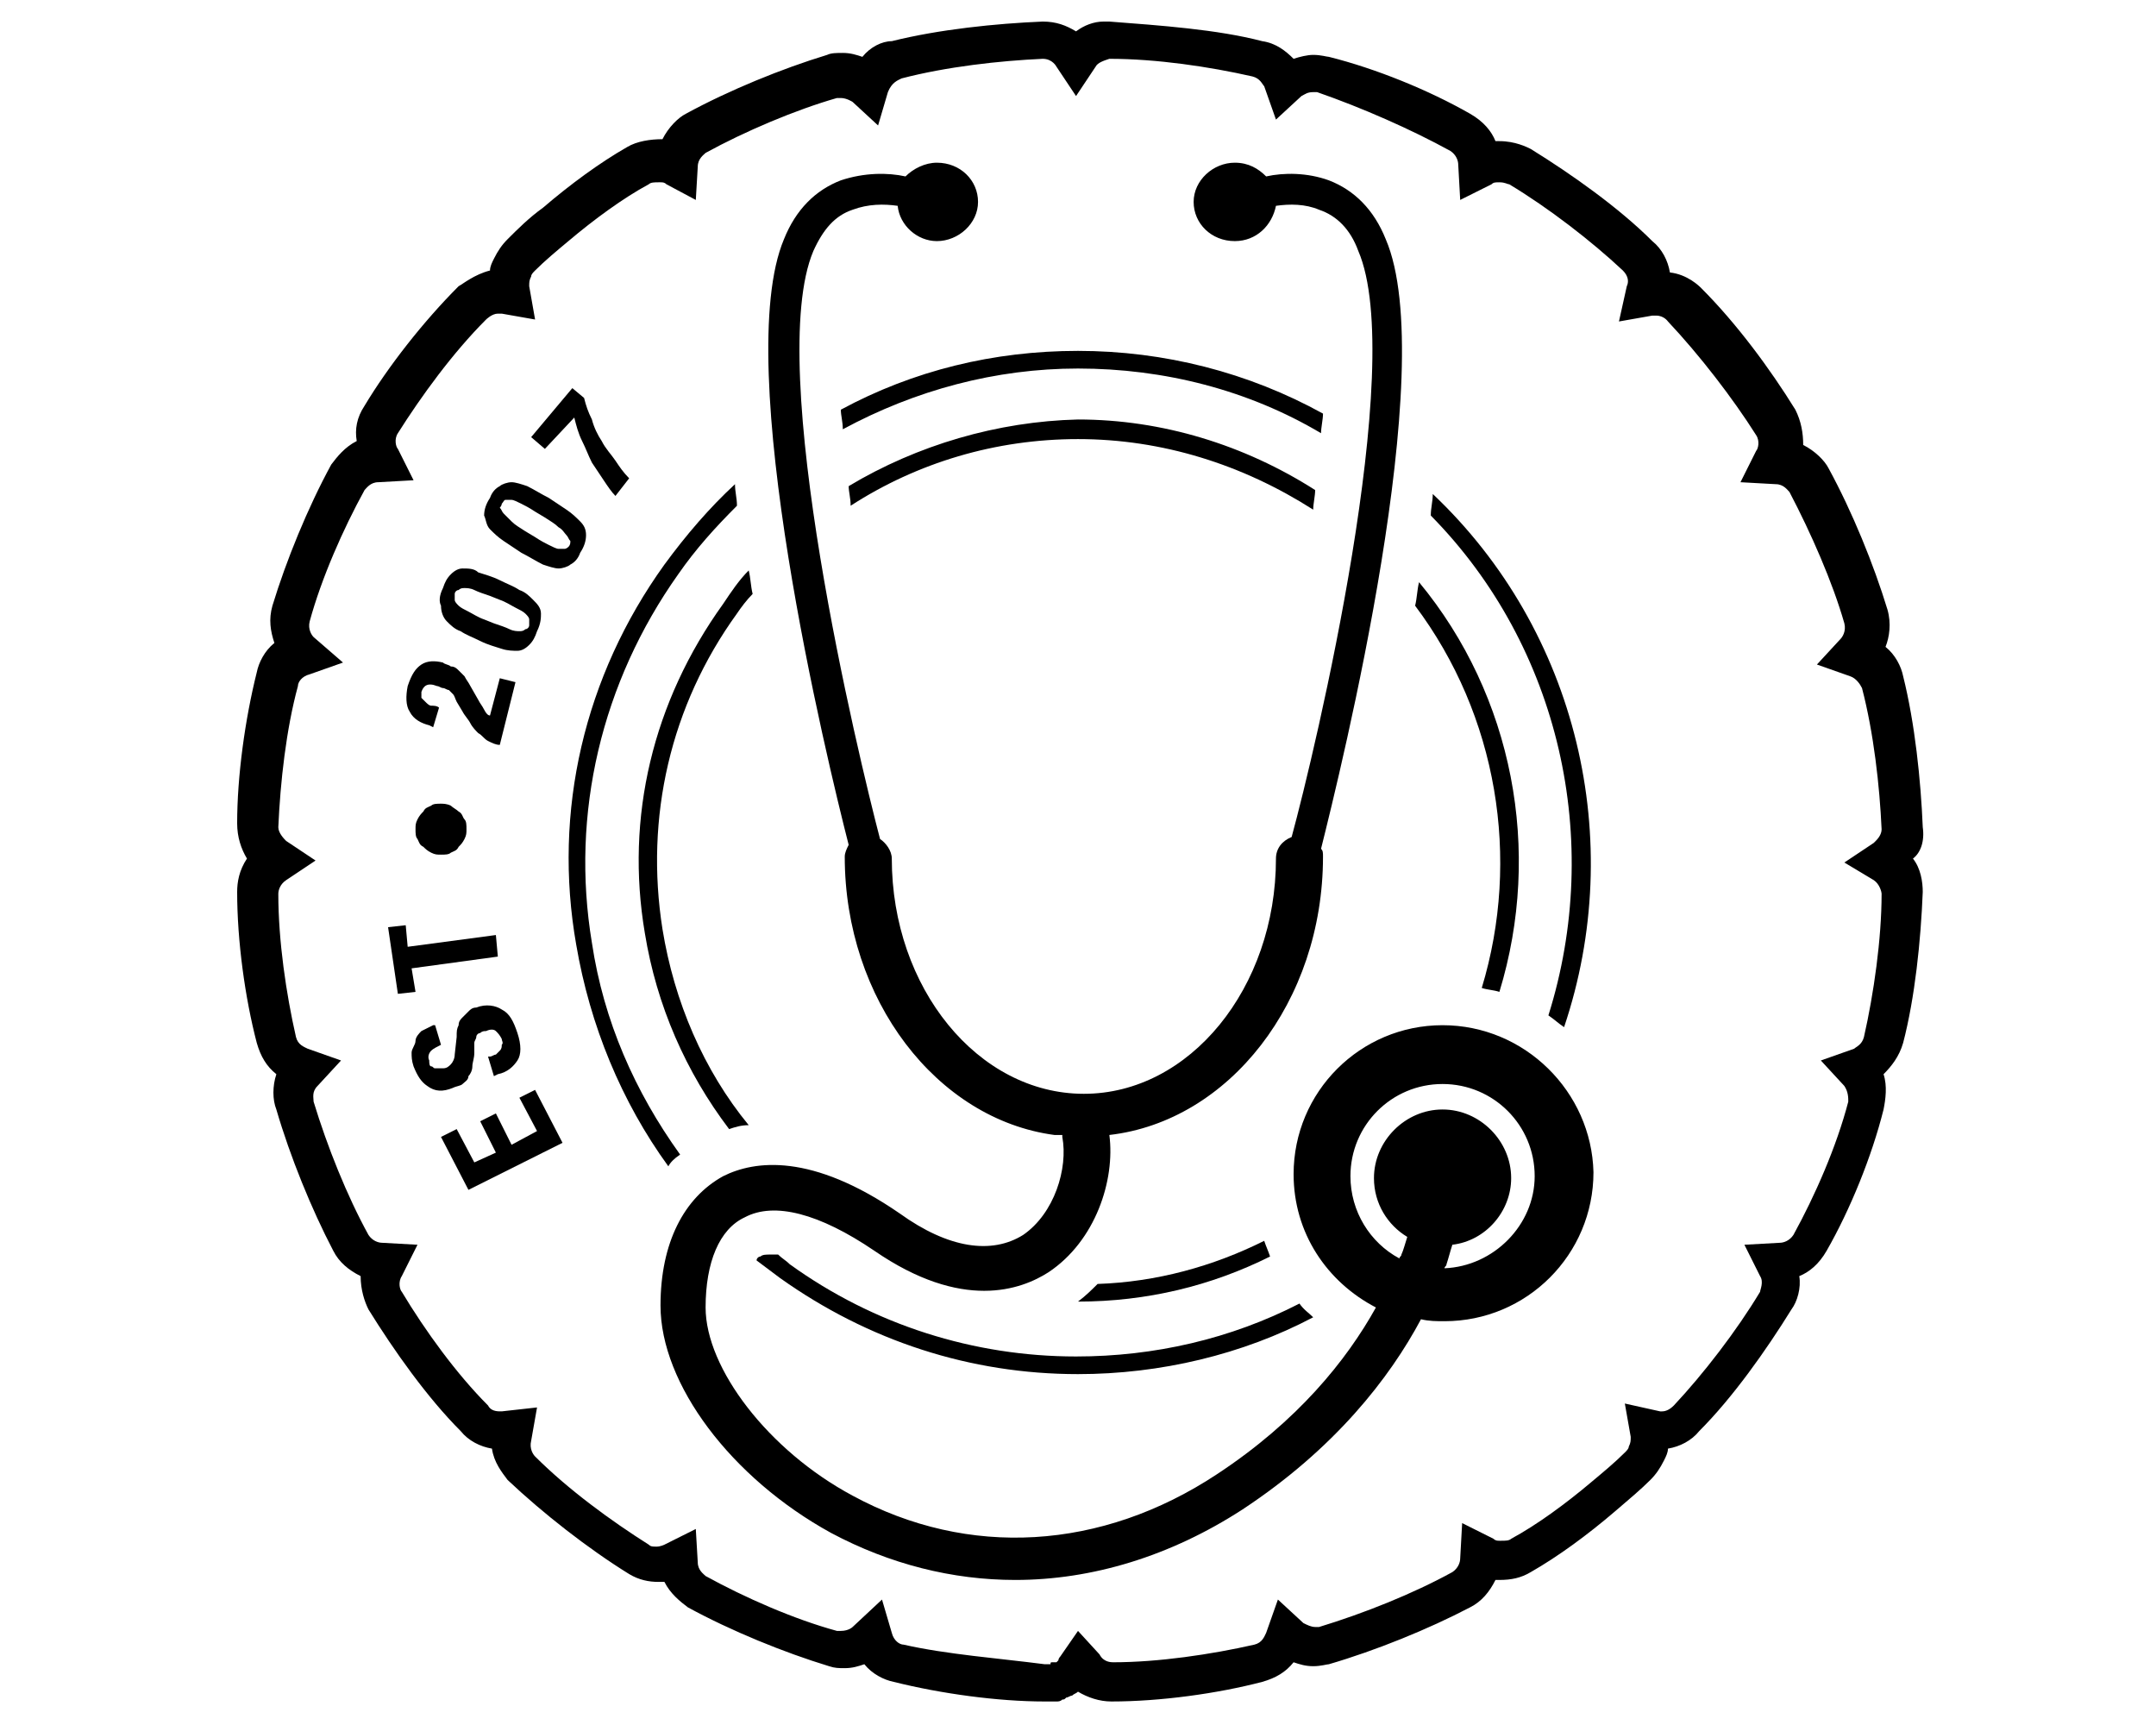 <?xml version="1.0" encoding="utf-8"?>
<!-- Generator: Adobe Illustrator 18.1.1, SVG Export Plug-In . SVG Version: 6.00 Build 0)  -->
<!DOCTYPE svg PUBLIC "-//W3C//DTD SVG 1.1//EN" "http://www.w3.org/Graphics/SVG/1.1/DTD/svg11.dtd">
<svg version="1.1" id="Layer_1" xmlns="http://www.w3.org/2000/svg" xmlns:xlink="http://www.w3.org/1999/xlink" x="0px" y="0px"
	 viewBox="0 0 110 88" enable-background="new 0 0 110 88" xml:space="preserve">
<g id="Z7dFBn_1_" display="none">
</g>
<g>
	<path d="M98.1,42.2c-0.1-2.4-0.4-5.3-1-7.7C97,34,96.7,33.4,96.2,33c0.2-0.5,0.3-1.2,0.1-1.9c-0.7-2.3-1.8-5-3-7.2
		c-0.2-0.4-0.7-0.9-1.3-1.2c0-0.6-0.1-1.2-0.4-1.8c-1.3-2.1-3-4.4-4.8-6.2c-0.1-0.1-0.7-0.7-1.6-0.8c-0.1-0.6-0.4-1.2-0.9-1.6
		c-1.7-1.7-4.1-3.4-6.2-4.7c-0.2-0.1-0.8-0.4-1.6-0.4c-0.1,0-0.1,0-0.2,0c-0.2-0.5-0.6-1-1.3-1.4c-2.1-1.2-4.8-2.3-7.2-2.9
		c-0.1,0-0.4-0.1-0.8-0.1c-0.3,0-0.7,0.1-1,0.2c-0.4-0.4-0.9-0.8-1.6-0.9c-2.3-0.6-5.2-0.8-7.8-1h0c-0.1,0-0.2,0-0.3,0
		c-0.5,0-1,0.2-1.4,0.5c-0.5-0.3-1-0.5-1.7-0.5h0c-2.4,0.1-5.3,0.4-7.7,1C45,2.1,44.4,2.4,44,2.9c-0.3-0.1-0.6-0.2-1-0.2
		c-0.3,0-0.6,0-0.8,0.1c-2.3,0.7-5,1.8-7.2,3c-0.4,0.2-0.9,0.7-1.2,1.3c-0.6,0-1.3,0.1-1.8,0.4c-1.4,0.8-2.9,1.9-4.3,3.1
		c-0.7,0.5-1.3,1.1-1.8,1.6c-0.3,0.3-0.5,0.6-0.7,1c-0.1,0.2-0.2,0.4-0.2,0.6c-0.8,0.2-1.4,0.7-1.6,0.8c-1.8,1.8-3.6,4.1-4.8,6.1
		c-0.4,0.6-0.5,1.2-0.4,1.8c-0.6,0.3-1,0.8-1.3,1.2c-1.2,2.2-2.3,4.9-3,7.2c-0.2,0.7-0.1,1.3,0.1,1.9c-0.5,0.4-0.8,1-0.9,1.5
		c-0.6,2.4-1,5.3-1,7.7c0,0.7,0.2,1.3,0.5,1.8c-0.4,0.6-0.5,1.2-0.5,1.7c0,2.5,0.4,5.4,1,7.7c0.2,0.7,0.5,1.2,1,1.6
		c-0.2,0.6-0.2,1.3,0,1.8c0.7,2.4,1.8,5.1,2.9,7.2c0.3,0.6,0.8,1,1.4,1.3c0,0.7,0.2,1.3,0.4,1.7c1.3,2.1,3,4.5,4.7,6.2
		c0.4,0.5,1,0.8,1.6,0.9c0.1,0.7,0.5,1.2,0.8,1.6c1.8,1.7,4.1,3.5,6.2,4.8c0.5,0.3,1,0.4,1.5,0.4c0.1,0,0.2,0,0.3,0
		c0.3,0.6,0.8,1,1.2,1.3c2.2,1.2,4.9,2.3,7.2,3c0.3,0.1,0.5,0.1,0.8,0.1c0.4,0,0.7-0.1,1-0.2c0.4,0.5,1,0.8,1.5,0.9
		c2.4,0.6,5.3,1,7.7,1h0.1c0.1,0,0.3,0,0.5,0c0.1,0,0.2,0,0.3-0.1c0.1,0,0.1,0,0.2-0.1c0.1,0,0.2-0.1,0.3-0.1
		c0.1-0.1,0.2-0.1,0.3-0.2c0,0,0,0,0,0c0.5,0.3,1.1,0.5,1.7,0.5h0c2.5,0,5.4-0.4,7.7-1c0.7-0.2,1.2-0.5,1.6-1c0.3,0.1,0.6,0.2,1,0.2
		c0.4,0,0.7-0.1,0.8-0.1c2.4-0.7,5.1-1.8,7.2-2.9c0.6-0.3,1-0.8,1.3-1.4c0.1,0,0.2,0,0.2,0c0.6,0,1.1-0.1,1.6-0.4
		c1.4-0.8,2.9-1.9,4.3-3.1c0.7-0.6,1.3-1.1,1.8-1.6c0.3-0.3,0.5-0.6,0.7-1c0.1-0.2,0.2-0.4,0.2-0.6c0.6-0.1,1.2-0.4,1.6-0.9
		c1.7-1.7,3.4-4.1,4.7-6.2c0.3-0.4,0.5-1.1,0.4-1.7c0.5-0.2,1-0.6,1.4-1.3c1.2-2.1,2.3-4.8,2.9-7.2c0.1-0.5,0.2-1.2,0-1.8
		c0.4-0.4,0.8-0.9,1-1.6c0.6-2.3,0.9-5.2,1-7.7c0-0.5-0.1-1.2-0.5-1.7C98,43.5,98.2,42.9,98.1,42.2z M95.6,44.9
		c0.3,0.2,0.4,0.6,0.4,0.7c0,2.3-0.4,5.1-0.9,7.3c-0.1,0.4-0.4,0.5-0.5,0.6l-1.7,0.6l1.2,1.3c0.2,0.3,0.2,0.6,0.2,0.8
		c-0.6,2.3-1.7,4.8-2.8,6.8c-0.2,0.3-0.5,0.4-0.7,0.4l-1.8,0.1l0.8,1.6c0.2,0.3,0,0.7,0,0.8c-1.2,2-2.9,4.2-4.4,5.8
		c-0.2,0.2-0.4,0.3-0.6,0.3c-0.1,0-0.1,0-0.1,0l-1.8-0.4l0.3,1.7c0,0.2,0,0.3-0.1,0.5l0,0c0,0.1-0.1,0.2-0.2,0.3
		c-0.5,0.5-1.1,1-1.7,1.5c-1.3,1.1-2.8,2.2-4.1,2.9c-0.1,0.1-0.3,0.1-0.5,0.1c0,0-0.1,0-0.1,0h0c-0.1,0-0.2,0-0.3-0.1l-1.6-0.8
		l-0.1,1.8c0,0.2-0.1,0.5-0.4,0.7c-2,1.1-4.5,2.1-6.8,2.8c0,0-0.1,0-0.2,0c-0.2,0-0.4-0.1-0.6-0.2l-1.3-1.2l-0.6,1.7
		c-0.1,0.2-0.2,0.5-0.6,0.6c-2.2,0.5-4.9,0.9-7.2,0.9c-0.1,0-0.5,0-0.7-0.4L55,83.2l-0.9,1.3c0,0-0.1,0.1-0.1,0.2c0,0,0,0,0,0
		c0,0-0.1,0.1-0.1,0.1c0,0,0,0-0.1,0l0,0c0,0-0.1,0-0.1,0c-0.1,0-0.1,0-0.1,0.1l0,0c0,0,0,0-0.1,0l-0.1,0c0,0-0.1,0-0.1,0h0
		c-2.3-0.3-5-0.5-7.2-1c-0.2,0-0.5-0.2-0.6-0.6l-0.5-1.7L43.5,83c0,0-0.2,0.2-0.6,0.2c-0.1,0-0.1,0-0.2,0c-2.2-0.6-4.7-1.7-6.7-2.8
		c-0.1-0.1-0.4-0.3-0.4-0.7l-0.1-1.7l-1.6,0.8c0,0-0.2,0.1-0.4,0.1c-0.2,0-0.3,0-0.4-0.1c-1.9-1.2-4.1-2.8-5.8-4.5
		c-0.1-0.1-0.3-0.4-0.2-0.8l0.3-1.7L25.6,72h0l0,0c0,0-0.1,0-0.1,0c-0.3,0-0.5-0.1-0.6-0.3c-1.6-1.6-3.2-3.8-4.4-5.8
		c-0.1-0.1-0.2-0.5,0-0.8l0.8-1.6l-1.8-0.1c-0.2,0-0.5-0.1-0.7-0.4c-1.1-2-2.1-4.5-2.8-6.8c0-0.2-0.1-0.5,0.2-0.8l1.2-1.3l-1.7-0.6
		c-0.2-0.1-0.5-0.2-0.6-0.6c-0.5-2.2-0.9-4.9-0.9-7.3c0-0.2,0.1-0.5,0.4-0.7l1.5-1l-1.5-1c-0.1-0.1-0.4-0.4-0.4-0.7
		c0.1-2.3,0.4-5,1-7.2c0-0.2,0.2-0.5,0.6-0.6l1.7-0.6L16,32.5c-0.1-0.1-0.3-0.4-0.2-0.8c0.6-2.2,1.7-4.7,2.8-6.7
		c0.1-0.1,0.3-0.4,0.7-0.4l1.8-0.1l-0.8-1.6c-0.1-0.1-0.2-0.5,0-0.8c1.2-1.9,2.8-4.1,4.5-5.8c0,0,0.3-0.3,0.6-0.3c0.1,0,0.1,0,0.2,0
		l1.7,0.3l-0.3-1.7c0-0.2,0-0.3,0.1-0.5l0,0c0-0.1,0.1-0.2,0.2-0.3c0.5-0.5,1.1-1,1.7-1.5c1.3-1.1,2.8-2.2,4.1-2.9
		c0.1-0.1,0.3-0.1,0.5-0.1c0,0,0.1,0,0.1,0h0c0.1,0,0.2,0,0.3,0.1l1.5,0.8l0.1-1.7c0-0.4,0.3-0.6,0.4-0.7c2-1.1,4.6-2.2,6.7-2.8
		c0.1,0,0.1,0,0.2,0c0.3,0,0.6,0.2,0.6,0.2l1.3,1.2l0.5-1.7C45.5,4.2,45.8,4.1,46,4c2.3-0.6,5-0.9,7.2-1c0.5,0,0.7,0.4,0.7,0.4
		l1,1.5l1-1.5C56,3.2,56.3,3.1,56.6,3h0c0,0,0,0,0,0c2.4,0,5.1,0.4,7.3,0.9c0.4,0.1,0.5,0.4,0.6,0.5l0.6,1.7l1.3-1.2
		c0.2-0.1,0.3-0.2,0.6-0.2c0.1,0,0.2,0,0.2,0C69.5,5.5,72,6.6,74,7.7c0.3,0.2,0.4,0.5,0.4,0.7l0.1,1.8l1.6-0.8
		c0.1-0.1,0.2-0.1,0.4-0.1c0.3,0,0.4,0.1,0.5,0.1c2,1.2,4.2,2.9,5.8,4.4c0.3,0.3,0.3,0.6,0.2,0.8l-0.4,1.8l1.7-0.3
		c0.1,0,0.1,0,0.2,0c0.4,0,0.6,0.3,0.6,0.3c1.6,1.7,3.3,3.9,4.5,5.8c0.2,0.3,0.1,0.7,0,0.8l-0.8,1.6l1.8,0.1c0.4,0,0.6,0.3,0.7,0.4
		c1.1,2.1,2.2,4.6,2.8,6.7c0.1,0.4-0.1,0.7-0.2,0.8l-1.2,1.3l1.7,0.6c0.3,0.1,0.5,0.4,0.6,0.6c0.6,2.3,0.9,5,1,7.2
		c0,0.2-0.1,0.4-0.3,0.6c0,0-0.1,0.1-0.1,0.1l-1.5,1L95.6,44.9z"/>
	<path d="M73.6,52.3c-4.2,0-7.6,3.4-7.6,7.6c0,3,1.7,5.5,4.2,6.8v0c-1.5,2.7-4,5.8-8.1,8.5c-5.9,3.9-12.7,4.3-18.6,1.1
		c-4.3-2.3-7.5-6.5-7.5-9.6c0-2.3,0.7-4,2-4.6c1.5-0.8,3.8-0.2,6.6,1.7c4.5,3.1,7.5,2,8.9,1.1c2.4-1.6,3.4-4.7,3.1-7
		c6.1-0.7,10.9-6.8,10.9-14.2c0-0.2,0-0.3-0.1-0.4c1-4,6.1-24.6,3.3-31.1c-0.6-1.5-1.6-2.5-2.9-3c-1.1-0.4-2.3-0.4-3.2-0.2
		c-0.4-0.4-0.9-0.7-1.6-0.7c-1.1,0-2.1,0.9-2.1,2c0,1.1,0.9,2,2.1,2c1.1,0,1.9-0.8,2.1-1.8c0.7-0.1,1.5-0.1,2.2,0.2
		c0.9,0.3,1.6,1,2,2.1c2.5,5.8-2.2,25.5-3.4,29.9c-0.5,0.2-0.8,0.6-0.8,1.1c0,6.6-4.4,12-9.8,12c-5.4,0-9.8-5.4-9.8-12
		c0-0.4-0.3-0.8-0.6-1c-1.1-4.2-5.9-24.1-3.4-30c0.5-1.1,1.1-1.8,2-2.1c0.8-0.3,1.6-0.3,2.3-0.2c0.1,1,1,1.8,2,1.8
		c1.1,0,2.1-0.9,2.1-2s-0.9-2-2.1-2c-0.6,0-1.2,0.3-1.6,0.7c-0.9-0.2-2.1-0.2-3.3,0.2c-1.3,0.5-2.3,1.5-2.9,3
		c-2.7,6.4,2.2,26.6,3.3,30.9c-0.1,0.2-0.2,0.4-0.2,0.6c0,7.3,4.7,13.4,10.7,14.2l0.4,0l0,0.1c0.3,1.6-0.4,3.9-2,5
		c-1.6,1-3.8,0.7-6.3-1.1c-4.5-3.1-7.4-2.7-9-1.9c-2,1.1-3.2,3.4-3.2,6.6c0,4,3.6,8.8,8.7,11.6c3,1.6,6.2,2.4,9.4,2.4
		c3.9,0,7.9-1.2,11.6-3.6c4.7-3.1,7.5-6.7,9.1-9.7c0,0,0,0,0,0c0.4,0.1,0.8,0.1,1.2,0.1c4.2,0,7.6-3.4,7.6-7.6
		C81.2,55.7,77.8,52.3,73.6,52.3z M73.7,64.7c0-0.1,0.1-0.1,0.1-0.2c0.1-0.3,0.2-0.7,0.3-1c1.7-0.2,3-1.7,3-3.4
		c0-1.9-1.6-3.5-3.5-3.5c-1.9,0-3.5,1.6-3.5,3.5c0,1.3,0.7,2.4,1.7,3c-0.1,0.3-0.2,0.7-0.3,0.9c0,0.1-0.1,0.1-0.1,0.2
		c-1.5-0.8-2.5-2.4-2.5-4.2c0-2.6,2.1-4.7,4.7-4.7s4.7,2.1,4.7,4.7C78.3,62.5,76.2,64.6,73.7,64.7z"/>
	<path d="M56,65.5c-0.3,0.3-0.6,0.6-1,0.9h0c3.5,0,6.8-0.8,9.8-2.3c-0.1-0.3-0.2-0.5-0.3-0.8C61.9,64.6,59,65.4,56,65.5z"/>
	<path d="M75.6,50.4c0.3,0.1,0.6,0.1,0.9,0.2c2.2-7.2,0.7-15.1-4.1-20.9c-0.1,0.4-0.1,0.8-0.2,1.2C76.4,36.5,77.6,43.8,75.6,50.4z"
		/>
	<path d="M43.3,24.8c0,0.3,0.1,0.6,0.1,1c3.4-2.2,7.4-3.4,11.6-3.4c4.3,0,8.4,1.3,12,3.6c0-0.3,0.1-0.7,0.1-1
		c-3.6-2.3-7.8-3.6-12.1-3.6C50.9,21.5,46.8,22.7,43.3,24.8z"/>
	<path d="M32.9,47.6c0.6,3.7,2.1,7.1,4.3,10c0.3-0.1,0.6-0.2,1-0.2c-2.3-2.8-3.8-6.3-4.4-10c-0.9-5.7,0.4-11.4,3.8-16.1
		c0.2-0.3,0.5-0.7,0.8-1c-0.1-0.4-0.1-0.8-0.2-1.2c-0.5,0.5-0.9,1.1-1.3,1.7C33.3,35.8,31.9,41.7,32.9,47.6z"/>
	<path d="M40.3,64.5c-0.2-0.2-0.4-0.3-0.6-0.5c-0.2,0-0.3,0-0.4,0c-0.2,0-0.4,0-0.5,0.1c-0.1,0-0.2,0.1-0.2,0.2
		c0.4,0.3,0.8,0.6,1.2,0.9c4.5,3.2,9.7,4.9,15.2,4.9c4.2,0,8.4-1,12-2.9c-0.2-0.2-0.5-0.4-0.7-0.7c-3.5,1.8-7.4,2.7-11.4,2.7
		C49.7,69.2,44.6,67.6,40.3,64.5z"/>
	<path d="M43,21.9c3.7-2,7.8-3.1,12-3.1c4.4,0,8.7,1.1,12.4,3.3c0-0.3,0.1-0.7,0.1-1c-3.8-2.1-8.1-3.2-12.5-3.2c-4.3,0-8.4,1-12.1,3
		C42.9,21.2,43,21.5,43,21.9z"/>
	<path d="M34.7,58.9c-2.3-3.2-3.9-6.8-4.5-10.8c-1.1-6.6,0.5-13.3,4.4-18.8c0.9-1.3,1.9-2.4,3-3.5c0-0.4-0.1-0.7-0.1-1.1
		c-1.3,1.2-2.5,2.6-3.6,4.1c-4.1,5.7-5.7,12.6-4.5,19.4c0.7,4.1,2.3,8,4.7,11.3C34.2,59.3,34.4,59.1,34.7,58.9z"/>
	<path d="M79,51.8c0.3,0.2,0.5,0.4,0.8,0.6c3.2-9.5,0.7-20.2-6.7-27.2c0,0.4-0.1,0.7-0.1,1.1C79.6,33,81.8,42.9,79,51.8z"/>
	<polygon points="26.5,56 27.4,57.7 26.1,58.4 25.3,56.8 24.5,57.2 25.3,58.8 24.2,59.3 23.3,57.6 22.5,58 23.9,60.7 28.7,58.3 
		27.3,55.6 	"/>
	<path d="M23.1,55.5c0.2-0.1,0.4-0.1,0.5-0.2c0.1-0.1,0.3-0.2,0.3-0.4c0.1-0.1,0.2-0.3,0.2-0.5c0-0.2,0.1-0.4,0.1-0.7
		c0-0.2,0-0.3,0-0.5c0-0.1,0.1-0.2,0.1-0.3c0-0.1,0.1-0.2,0.2-0.2c0.1-0.1,0.2-0.1,0.3-0.1c0.2-0.1,0.4-0.1,0.5,0
		c0.1,0.1,0.2,0.2,0.3,0.4c0,0.1,0.1,0.2,0,0.3c0,0.1,0,0.2-0.1,0.3c-0.1,0.1-0.1,0.1-0.2,0.2c-0.1,0-0.2,0.1-0.3,0.1l-0.1,0l0.3,1
		l0.2-0.1c0.5-0.1,0.8-0.4,1-0.7c0.2-0.3,0.2-0.8,0-1.4c-0.2-0.6-0.4-1-0.8-1.2c-0.3-0.2-0.8-0.3-1.3-0.1c-0.2,0-0.3,0.1-0.4,0.2
		c-0.1,0.1-0.2,0.2-0.3,0.3c-0.1,0.1-0.2,0.2-0.2,0.4c-0.1,0.2-0.1,0.3-0.1,0.6l-0.1,0.9c0,0.2-0.1,0.4-0.2,0.5
		c-0.1,0.1-0.2,0.2-0.4,0.2c-0.1,0-0.2,0-0.2,0s-0.1,0-0.2,0c-0.1,0-0.1-0.1-0.2-0.1s-0.1-0.2-0.1-0.3c-0.1-0.2,0-0.4,0.1-0.5
		c0.1-0.1,0.3-0.2,0.5-0.3l-0.3-1l-0.1,0c-0.2,0.1-0.4,0.2-0.6,0.3c-0.1,0.1-0.3,0.3-0.3,0.5S21,53.5,21,53.7c0,0.2,0,0.4,0.1,0.7
		c0.2,0.5,0.4,0.8,0.7,1C22.2,55.7,22.6,55.7,23.1,55.5z"/>
	<polygon points="21,49.4 25.4,48.8 25.3,47.7 20.8,48.3 20.7,47.2 19.8,47.3 20.3,50.7 21.2,50.6 	"/>
	<path d="M23,41.1C22.8,41,22.6,41,22.5,41c-0.2,0-0.4,0-0.5,0.1c-0.2,0.1-0.3,0.1-0.4,0.3c-0.1,0.1-0.2,0.2-0.3,0.4
		c-0.1,0.2-0.1,0.3-0.1,0.5c0,0.2,0,0.4,0.1,0.5c0.1,0.2,0.1,0.3,0.3,0.4c0.1,0.1,0.2,0.2,0.4,0.3c0.2,0.1,0.3,0.1,0.5,0.1
		s0.4,0,0.5-0.1c0.2-0.1,0.3-0.1,0.4-0.3c0.1-0.1,0.2-0.2,0.3-0.4c0.1-0.2,0.1-0.3,0.1-0.5c0-0.2,0-0.4-0.1-0.5s-0.1-0.3-0.3-0.4
		C23.3,41.3,23.1,41.2,23,41.1z"/>
	<path d="M21.9,37l0.2,0.1l0.3-1C22.3,36,22.1,36,22,36c-0.1,0-0.2-0.1-0.3-0.2c-0.1-0.1-0.1-0.1-0.2-0.2c0-0.1,0-0.2,0-0.3
		c0.1-0.3,0.3-0.5,0.8-0.3c0.1,0,0.2,0.1,0.3,0.1c0.1,0,0.2,0.1,0.3,0.1c0.1,0.1,0.1,0.1,0.2,0.2s0.1,0.2,0.2,0.4l0.3,0.5
		c0.1,0.2,0.3,0.4,0.4,0.6c0.1,0.2,0.3,0.4,0.4,0.5c0.2,0.1,0.3,0.3,0.5,0.4c0.2,0.1,0.4,0.2,0.6,0.2l0.8-3.2l-0.8-0.2l-0.5,1.9
		c-0.1,0-0.2-0.1-0.3-0.3s-0.2-0.3-0.3-0.5l-0.4-0.7c-0.1-0.2-0.2-0.3-0.3-0.5c-0.1-0.1-0.2-0.2-0.3-0.3c-0.1-0.1-0.2-0.2-0.4-0.2
		c-0.1-0.1-0.3-0.1-0.4-0.2c-0.4-0.1-0.8-0.1-1.1,0.1c-0.3,0.2-0.5,0.5-0.7,1.1c-0.1,0.5-0.1,1,0.1,1.3C21.1,36.7,21.5,36.9,21.9,37
		z"/>
	<path d="M22.8,31.7c0.2,0.2,0.4,0.4,0.7,0.5c0.3,0.2,0.6,0.3,1,0.5c0.4,0.2,0.8,0.3,1.1,0.4c0.3,0.1,0.6,0.1,0.8,0.1
		c0.2,0,0.4-0.1,0.6-0.3c0.2-0.2,0.3-0.4,0.4-0.7c0.2-0.4,0.2-0.7,0.2-0.9c0-0.3-0.2-0.5-0.4-0.7c-0.2-0.2-0.4-0.4-0.7-0.5
		c-0.3-0.2-0.6-0.3-1-0.5c-0.4-0.2-0.8-0.3-1.1-0.4C24.2,29,23.9,29,23.6,29c-0.2,0-0.4,0.1-0.6,0.3c-0.2,0.2-0.3,0.4-0.4,0.7
		c-0.2,0.4-0.2,0.7-0.1,0.9C22.5,31.2,22.6,31.5,22.8,31.7z M23.2,30.3c0-0.1,0.1-0.2,0.2-0.2c0.1-0.1,0.2-0.1,0.3-0.1
		s0.3,0,0.5,0.1s0.5,0.2,0.8,0.3l0.5,0.2c0.3,0.1,0.6,0.3,0.8,0.4c0.2,0.1,0.4,0.2,0.5,0.3s0.2,0.2,0.2,0.3c0,0.1,0,0.2,0,0.3
		c0,0.1-0.1,0.2-0.2,0.2c-0.1,0.1-0.2,0.1-0.3,0.1s-0.3,0-0.5-0.1c-0.2-0.1-0.5-0.2-0.8-0.3l-0.5-0.2c-0.3-0.1-0.6-0.3-0.8-0.4
		c-0.2-0.1-0.4-0.2-0.5-0.3c-0.1-0.1-0.2-0.2-0.2-0.3C23.2,30.5,23.2,30.4,23.2,30.3z"/>
	<path d="M25,27c0.2,0.2,0.4,0.4,0.7,0.6c0.3,0.2,0.6,0.4,0.9,0.6c0.4,0.2,0.7,0.4,1.1,0.6c0.3,0.1,0.6,0.2,0.8,0.2s0.5-0.1,0.6-0.2
		c0.2-0.1,0.4-0.3,0.5-0.6c0.2-0.3,0.3-0.6,0.3-0.9c0-0.3-0.1-0.5-0.3-0.7c-0.2-0.2-0.4-0.4-0.7-0.6c-0.3-0.2-0.6-0.4-0.9-0.6
		c-0.4-0.2-0.7-0.4-1.1-0.6c-0.3-0.1-0.6-0.2-0.8-0.2s-0.5,0.1-0.6,0.2c-0.2,0.1-0.4,0.3-0.5,0.6c-0.2,0.3-0.3,0.6-0.3,0.9
		C24.8,26.5,24.8,26.8,25,27z M25.6,25.7c0.1-0.1,0.1-0.2,0.2-0.2c0.1,0,0.2,0,0.3,0c0.1,0,0.3,0.1,0.5,0.2c0.2,0.1,0.4,0.2,0.7,0.4
		l0.5,0.3c0.3,0.2,0.5,0.3,0.7,0.5c0.2,0.1,0.3,0.3,0.4,0.4c0.1,0.1,0.1,0.2,0.2,0.3c0,0.1,0,0.2-0.1,0.3C29,27.9,28.9,28,28.8,28
		c-0.1,0-0.2,0-0.3,0c-0.1,0-0.3-0.1-0.5-0.2c-0.2-0.1-0.4-0.2-0.7-0.4l-0.5-0.3c-0.3-0.2-0.5-0.3-0.7-0.5s-0.3-0.3-0.4-0.4
		c-0.1-0.1-0.1-0.2-0.2-0.3C25.5,25.9,25.6,25.8,25.6,25.7z"/>
	<path d="M29.3,21.3c0.1,0.4,0.2,0.8,0.4,1.2c0.2,0.4,0.3,0.7,0.5,1.1c0.2,0.3,0.4,0.6,0.6,0.9c0.2,0.3,0.4,0.6,0.6,0.8l0.7-0.9
		c-0.3-0.3-0.5-0.6-0.7-0.9s-0.5-0.6-0.7-1c-0.2-0.3-0.4-0.7-0.5-1.1c-0.2-0.4-0.3-0.7-0.4-1.1l-0.6-0.5l-2.1,2.5l0.7,0.6L29.3,21.3
		z"/>
</g>
</svg>
